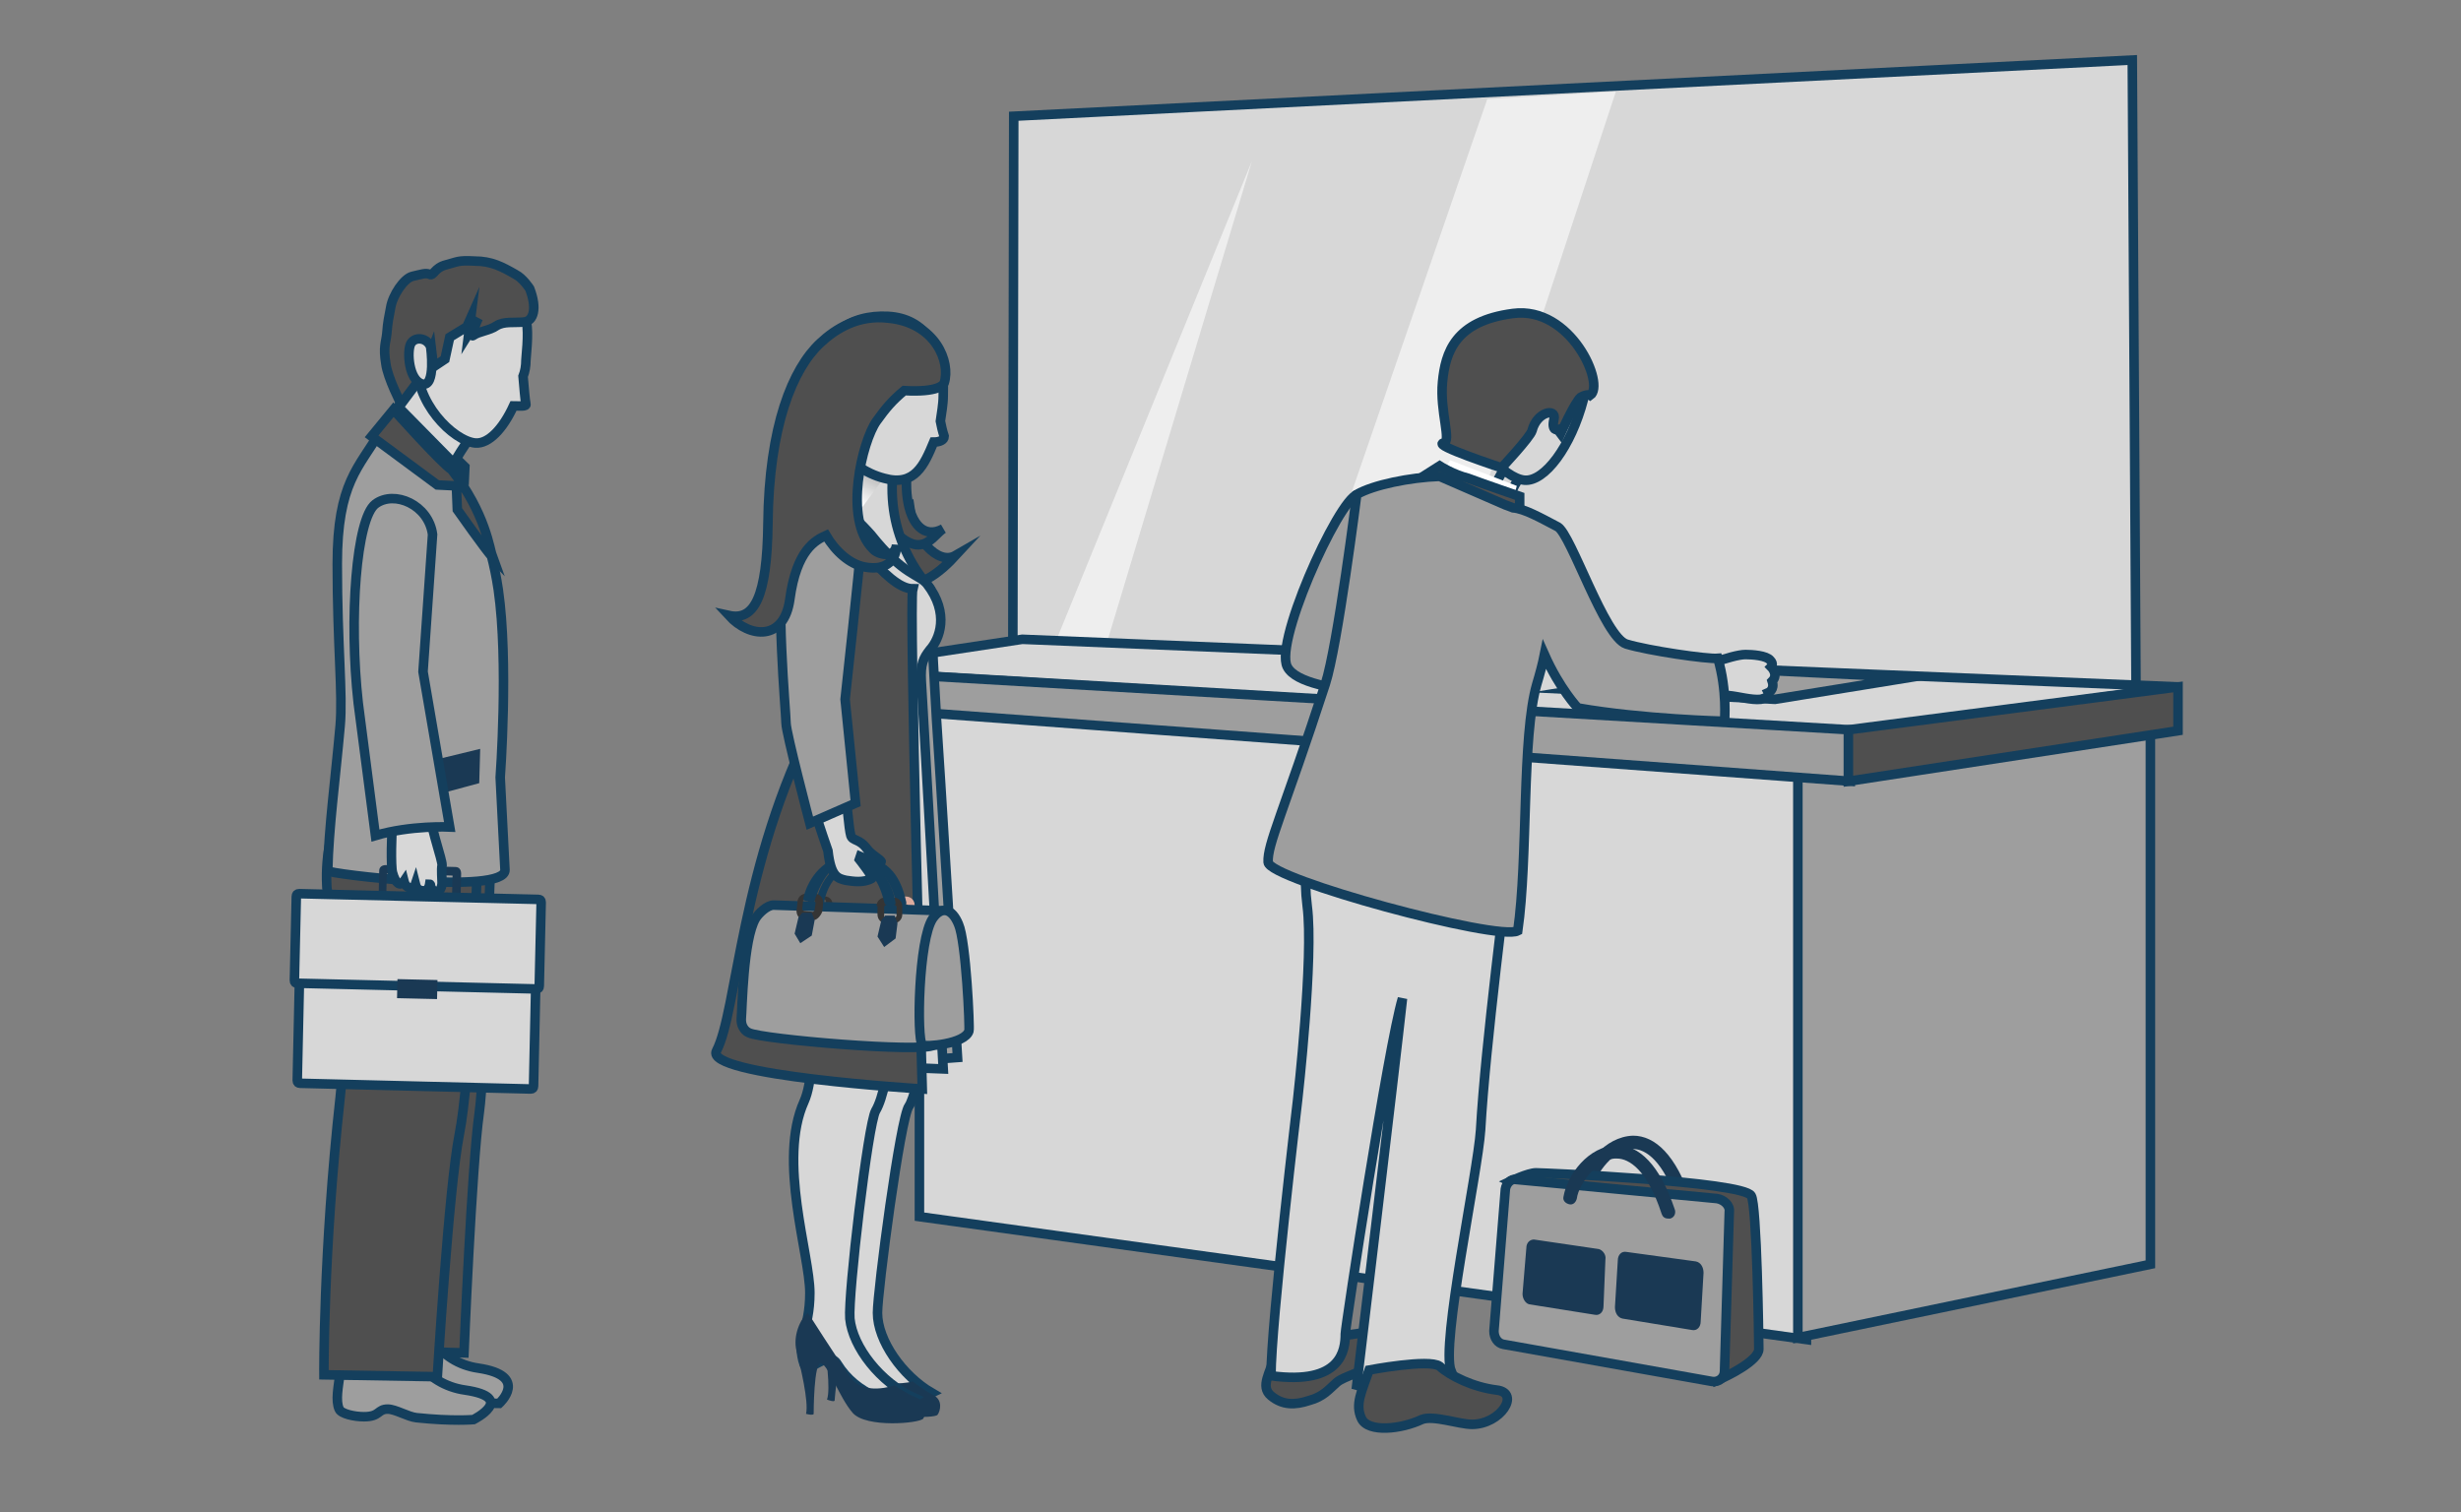 <?xml version="1.0" encoding="utf-8"?>
<!-- Generator: Adobe Illustrator 23.0.0, SVG Export Plug-In . SVG Version: 6.00 Build 0)  -->
<svg version="1.1" id="Layer_1" xmlns="http://www.w3.org/2000/svg" xmlns:xlink="http://www.w3.org/1999/xlink" x="0px" y="0px"
	 viewBox="0 0 258.3 158.7" enable-background="new 0 0 258.3 158.7" xml:space="preserve">
<rect x="0" y="0" width="258.3" height="158.7" fill="#808080" stroke="none"/>
<g>
	<g>
		<polygon fill="#D7D7D7" stroke="#143F5D" points="224.2,73.6 106.3,70.6 106.4,12.2 223.8,6.3 		"/>
		<polygon opacity="0.58" fill="#FFFFFF" points="131.4,16.9 109.6,70.3 115.2,70.7 		"/>
		<polygon opacity="0.58" fill="#FFFFFF" points="156.1,10.4 135.2,71 149.3,71.3 169.6,9.6 		"/>
	</g>
	<polygon fill="#D7D7D7" stroke="#143F5D" points="96.5,71.6 189.6,77.8 189.6,140.6 96.5,127.7 	"/>
	<g>
		<path fill="#4F4F4F" stroke="#143F5D" stroke-miterlimit="10" d="M133.7,142.5c-0.3,1.5-1.5,3-0.3,4c1.2,1,2.5,1,4,0.5
			c1.5-0.4,2.1-1.2,2.9-1.9c0.8-0.7,3-1.1,3.7-2c0.7-1,1.2-3.7,0-3.4c-1.2,0.3-4.8,0.7-4.8,0.7L133.7,142.5z"/>
		<path fill="#D7D7D7" stroke="#143F5D" d="M158.7,87.1c0,0-13.1-3.5-15.8-3c-0.3,0.1-0.6,0.2-0.8,0.4c-1.3-1.1-2.3-1.9-2.3-1.9
			c-1.2,2.7-3.4,6.2-2.6,12.5c0.7,5.3-1,20.3-1,20.3s-2.8,23.5-2.8,29c7.4,1,7.8-2.7,7.8-4.4c0-0.7,4.5-30.2,6-35.2
			c-0.8,7.3-4.8,40.6-4.8,40.6s4.4,1.2,9.9-1.5c-1.1-2.7,2.8-20.8,3.1-25.3C155.9,109.6,158.1,93.1,158.7,87.1z"/>
		<path fill="#4F4F4F" stroke="#143F5D" stroke-miterlimit="10" d="M143.7,143.8c-0.8,2.3-1.5,3.6-0.8,5.1c0.7,1.5,4.2,1.1,6.3,0.1
			c1.2-0.5,3.9,0.5,5.3,0.5c3,0,5.1-3.3,2.6-3.6c-2.5-0.3-4.9-1.5-6-2.5C150,142.6,143.7,143.8,143.7,143.8z"/>
	</g>
	<polygon fill="#9E9E9E" stroke="#143F5D" stroke-miterlimit="10" points="225.7,132.7 188.7,140.4 188.7,81.2 225.7,74 	"/>
	<g>
		<g>
			<polygon fill="#D7D7D7" stroke="#143F5D" points="194,76.8 86.1,70.3 107.3,67.1 228.7,72.1 			"/>
			<polygon fill="#9E9E9E" stroke="#143F5D" stroke-miterlimit="10" points="194.2,82 86.1,74 86.1,70.3 194.2,76.6 			"/>
			<polygon fill="#4F4F4F" stroke="#143F5D" stroke-miterlimit="10" points="228.6,76.7 194,82 194,76.6 228.6,72.1 			"/>
		</g>
		<g>
			<polygon fill="#9E9E9E" stroke="#143F5D" stroke-miterlimit="10" points="179.9,70.1 165.6,72.4 186.3,73.4 200.5,71.1 			"/>
			<g>
				<g>
					<g>
						<polygon fill="#7AA7D6" points="172.3,72.8 180.5,71.5 180.5,70.1 166.2,72.5 						"/>
					</g>
				</g>
			</g>
		</g>
	</g>
	<path fill="#9E9E9E" stroke="#143F5D" stroke-miterlimit="10" d="M142.8,52c-1.3-1.6-8.7,14.2-7.8,17.7c0.9,3.5,15.4,3.2,17.4,3.4
		c2,0.1-5.5-5.7-5.5-5.7l2.8-3.5l-6-3.5C143.7,60.4,143.1,52.4,142.8,52z"/>
	<g>
		<g>
			<g>
				<g>
					<path fill="#D7D7D7" stroke="#143F5D" d="M160.9,48.9c0.4-0.2,0.1-1.1-0.4-2l-0.9-0.9l-4.6,8.4l1.5,1.7l1.3-1.2
						C157.8,55,158.2,50.3,160.9,48.9z"/>
				</g>
				<path fill="#D7D7D7" stroke="#143F5D" d="M166.2,41.9c-1.3,5-4.1,8.7-6.2,8.5c-2.1-0.2-5.9-4.1-5.6-8.1c0.3-4,3.4-7.2,7.2-6.3
					C165.8,37,167.2,38.1,166.2,41.9z"/>
			</g>
			<path fill="#4F4F4F" stroke="#143F5D" stroke-miterlimit="10" d="M166.9,41.5c1.6-1.1-2-9.4-8.1-8.6c-6.1,0.8-7.1,4.1-7.4,7.2
				c-0.3,3.1,1,6.3,0.1,6.4c-1.2,0.2,6.1,2.6,6.1,2.6s3-3.2,3.2-3.9c0.5-2,2.6-2.4,2.3-1.2c-0.3,1.3,0.4,1.1,0.4,1.1l0.3,0.4
				c0,0,1.5-3.3,2.1-3.8C166.6,41.3,166.9,41.5,166.9,41.5z"/>
		</g>
		<polygon fill="#FFFFFF" points="151.4,49.7 152.2,48.3 159.2,51 158.7,52.8 		"/>
	</g>
	<path fill="#4F4F4F" stroke="#143F5D" stroke-miterlimit="10" d="M151.1,48.9l-2.2,1.4c0,0,5.8,3.6,7.7,3.7
		c1.9,0.2,2.9-0.3,2.9-0.3l0-1.6c0,0-3.8-1.3-5.4-1.9C152.5,49.8,151.1,48.9,151.1,48.9z"/>
	<g>
		<path fill="#D7D7D7" stroke="#143F5D" d="M180,69.5c1.1-0.4,2.5-0.8,3.2-0.8c0.7,0,2.2,0.1,2.6,0.6c0.4,0.4,0.1,0.7,0.1,0.7
			s0.8,0.8,0.1,1.5c0.3,0.9-0.4,1.2-0.4,1.2c0.2,0.4-0.4,0.6-0.8,0.7c-1,0.1-2.3-0.3-3.4-0.4c-0.4-0.1-3.5,1.6-4.1,1.8
			c-0.6,0.2-1.5-4.9-1.5-4.9L180,69.5z"/>
		<path fill="#9E9E9E" stroke="#143F5D" stroke-miterlimit="10" d="M180.3,69.1c-1.1,0.1-7.3-0.8-9.6-1.5
			c-2.3-0.7-5.8-11.5-7.2-12.3c-1.9-1-3.5-1.9-4.7-2c-0.5-0.2-0.8-0.3-0.8-0.3l-6.9-3c-3.1,0.1-7,0.9-8.7,1.9c0,0-2,15.9-3.3,19.9
			c-4.4,13.5-6.1,16.8-6,18.7c0.1,1.8,24.1,8.3,26.2,7.2c1.1-7.6,0.4-20.4,2-25.9c0.3-1,0.6-2.1,0.8-3.1c1.6,3.6,3.5,5.6,3.5,5.6
			c6.8,1.2,15.4,1.4,15.4,1.4S181.3,72.5,180.3,69.1z"/>
	</g>
	<g>
		<polygon fill="#143F5D" points="45.7,45.3 49.3,48.8 49.2,51 45,46.5 		"/>
		<path fill="#D7D7D7" stroke="#143F5D" d="M44.5,36.4c-0.1,1.6-2.7,6.5-4,8.5c-1.3,2-1.2,2.3-1.2,2.3l7.6,2.7c0,0,1.7-3.2,2.9-4.5
			C51,44,44.5,36.4,44.5,36.4z"/>
		<polygon fill="#143F5D" points="41.3,43.1 42.1,42.3 48.5,48.8 48.4,51.7 		"/>
		<path fill="#9E9E9E" stroke="#143F5D" stroke-miterlimit="10" d="M37.7,135.6c0.6,1.8,0.1,3.7-0.2,6.2c-0.3,2.4-0.9,4.2,1.5,4.8
			c2.4,0.6,13.4,0.7,13.4,0.7s3.2-2.9-2.2-3.7c-4.2-0.6-6.4-4.4-6.2-8C44.2,134.7,37.7,135.6,37.7,135.6z"/>
		<path fill="#4F4F4F" stroke="#143F5D" stroke-miterlimit="10" d="M51.6,88.2c-0.4,8.3-0.7,24.3-1.3,28.6
			c-0.8,5.7-1.6,25.2-1.6,25.2l-10.1-0.3c0,0-2.5-20.3,0.1-28.2c0.8-2.4-2.3-26.1-2.3-26.1L51.6,88.2z"/>
		<path fill="#9E9E9E" stroke="#143F5D" stroke-miterlimit="10" d="M35.9,137.9c0.6,1.8,0.1,3.7-0.2,6.2c-0.2,1.5-0.5,2.9-0.1,3.8
			c0.2,0.5,1.6,0.8,2.6,0.8c1.7,0,1.4-0.8,2.5-0.8c0.8,0,2.1,0.8,3,0.9c3.8,0.4,6,0.2,6,0.2s4.6-2.3-0.9-3.1
			c-4.2-0.6-6.7-4.4-6.5-7.9C42.3,137,35.9,137.9,35.9,137.9z"/>
		<path fill="#4F4F4F" stroke="#143F5D" stroke-miterlimit="10" d="M50.2,88.9c-0.4,8.3-0.8,24.2-2,30.2c-1.1,5.6-2.3,25.4-2.3,25.4
			l-11.9-0.2c0,0-0.1-12.8,1.7-29.1c0.6-5.3-0.1-10.3-0.4-18c0-1.2-1-3.2-1-4.2c-0.2-3.7,0.8-6.4,0.8-6.4L50.2,88.9z"/>
		<path fill="#9E9E9E" stroke="#143F5D" stroke-miterlimit="10" d="M53,91.3l-0.5-9.7c0,0,0.9-12.1-0.2-19.7
			c-0.8-5.4-2.5-8.8-4-10.7c-0.6-0.7-0.7-1.2-1.2-1.8c-1.9-1.9-7.2-4.1-7.2-4.1c-2.2,3.8-4.5,5.3-4.5,13.9c0,8.6,0.6,13.6,0.3,17
			c-0.5,5.6-1.2,10.7-1.3,15.2C34.3,91.7,53.1,94,53,91.3z"/>
		<path fill="#4F4F4F" stroke="#143F5D" stroke-miterlimit="10" d="M39,45.8l2.3-2.8c0,0,5.1,5.7,6.1,6.3c3.6,4.6,4,8.4,4.3,9.2
			c-0.6-0.6-3.7-5-3.7-5l-0.1-2.5l-2-0.1L39,45.8z"/>
		<g>
			<path fill="#1A3954" d="M47.6,96.7l-7.3-0.2l0,0c-0.4,0-0.7-0.3-0.6-0.7l0.1-4.4l0,0c0-0.4,0.3-0.6,0.7-0.6l7.3,0.2l0,0
				c0.4,0,0.6,0.3,0.6,0.7l-0.1,4.4l0,0C48.2,96.5,47.9,96.8,47.6,96.7L47.6,96.7z M40.5,95.7l6.9,0.2l0.1-4l-6.9-0.2L40.5,95.7
				L40.5,95.7z"/>
			<path fill="#D7D7D7" stroke="#143F5D" d="M31.2,113.4c0,0.2,0.1,0.3,0.3,0.3l24.2,0.6c0.2,0,0.3-0.1,0.3-0.3l0.4-18.4
				c0-0.2-0.1-0.3-0.3-0.3l-24.2-0.5c-0.2,0-0.3,0.1-0.3,0.3L31.2,113.4z"/>
			<path fill="#D7D7D7" stroke="#143F5D" d="M30.9,102.9c0,0.2,0.1,0.3,0.3,0.3l25.1,0.6c0.2,0,0.3-0.1,0.3-0.3l0.2-8.8
				c0-0.2-0.1-0.3-0.3-0.3l-25.1-0.6c-0.2,0-0.3,0.1-0.3,0.3L30.9,102.9z"/>
			
				<rect x="42.8" y="101.8" transform="matrix(2.319754e-02 -1 1 2.319754e-02 -61.122 145.206)" fill="#1A3954" width="2" height="4.2"/>
		</g>
		<path fill="#D7D7D7" stroke="#143F5D" d="M44.9,82.9c0,0.9,0.4,2.4,0.4,3.3c0,0.9,1.1,4,1.1,4.6c-0.1,0.5,0,1.4,0,1.9
			c-0.1,1.3-1.1,0.9-1.2,0.3c0-0.2-0.1-0.2-0.1-0.2s-0.1,0.7-0.6,0.7c-0.6,0-0.8-0.3-0.9-0.7c-0.2,0.6-1,0.5-1.2-0.3
			c-0.4,0.6-0.9,0.2-1.2-0.9c-0.2-0.7-0.1-4.2,0-5.2c0-1-0.7-3.9-0.7-3.9L44.9,82.9z"/>
		<polygon fill="#1A3954" points="43.4,80.3 50.4,78.6 50.3,82.2 42.9,84.2 		"/>
		<path fill="#9E9E9E" stroke="#143F5D" stroke-miterlimit="10" d="M45.4,56.1c-0.4-3.1-4-4.7-6-3.2c-2,1.5-2.8,12-1.8,20.9
			c0,0,1.7,13.2,1.8,13.9c3.7-1.1,7.8-0.9,7.8-0.9l-2.8-16.3L45.4,56.1z"/>
		<path fill="#D7D7D7" stroke="#143F5D" d="M55.2,37.8c0.4-4.5,0.4-6.3-4.2-7.5c-4.2-1-6.8,2.9-7.2,7.4c-0.4,4.5,3.8,8.6,6.1,8.8
			c1.4,0.1,2.9-1.5,4-3.9c0.6,0,1.4,0.1,1.3-0.2c-0.1-0.4-0.2-1.8-0.3-2.9C55.1,39,55.2,38.4,55.2,37.8z"/>
		<path fill="#4F4F4F" stroke="#143F5D" stroke-miterlimit="10" d="M55.6,30.3c0.8,2.1,0.4,3.4-0.6,3.5c-1.1,0.1-2.1-0.1-2.9,0.4
			c-0.7,0.5-1.9,0.6-2.4,1c-0.5,0.4,0.5-1.8,0.5-1.8l-1,1.6l0.2-1.6L49,34.3l-1.8,1.1l-0.5,2.3l-1.2,0.8l-0.2-1.7l-1.1,2.8l-2.1,2.8
			c0,0-1.4-2.7-1.6-4.2c-0.3-1.8,0-2.2,0.1-3.2c0.1-1.3,0.2-1.6,0.4-2.7c0.2-1.3,1.4-3.1,2.3-3.3c0.9-0.2,1.4-0.4,1.8-0.2
			c0.4,0.2,0.5-0.7,1.7-1c1.2-0.3,1.2-0.5,3-0.4c1.8,0,2.9,0.6,4.3,1.4C54.9,29.2,55.6,30.3,55.6,30.3z"/>
		<path fill="#D7D7D7" stroke="#143F5D" d="M45.2,36.4c-0.4-1-1.7-1.1-2.1-0.3c-0.4,0.8-0.2,3.8,1.2,4.2
			C45.8,40.7,45.2,36.4,45.2,36.4z"/>
	</g>
	<g>
		<path fill="#9E9E9E" stroke="#143F5D" stroke-miterlimit="10" d="M98.3,75.6c0.2,2.5,2.2,35.4,2.2,35.4s-6,0.5-8.1-0.1l2.5-51.2
			c0,0-0.4-1.3-0.4-2.9c1.5,1.3,3.2,5,3.2,6.1C97.6,63.8,98.3,75.6,98.3,75.6z"/>
		<g>
			<g>
				<path fill="#D7D7D7" stroke="#143F5D" d="M98.5,100.5c0.2,3-2.2,14.4-3.1,15.6c-0.9,1.2-3.3,19.4-3.3,21.7
					c0,2.9,2.6,6.6,5.7,8.4c-2,1-5.8-0.9-7.3-4c-0.8-1.7-3.1,0.9-3.4-0.3c-0.6-2.6,0.8-3.3,1.1-7.1c0.3-3.8-1.4-15.5,1.7-21.2
					c1.9-3.5-2.4-8.3-1.9-9.5C88.6,103.1,98.5,100.5,98.5,100.5z"/>
			</g>
			<path fill="#1A3954" d="M87.9,136.9c-0.8,0.5-1.7,2.2-1.5,3.7c0.3,1.5,0.8,5.2,0.4,6.3c0.8,0.3,0.8,0.1,0.8,0.1s0.4-5.3,1.2-4.9
				c0.7,0.4,1.5,3.6,2.7,5.2c1.2,1.6,6.6,1.6,6.9,1.2c0.3-0.4,0.6-1.6-0.5-2.1c-1.1-0.6-2.1-1.4-2.1-1.4s-3.3,0.9-4.4-1.2
				C90.4,141.6,87.9,136.9,87.9,136.9z"/>
		</g>
		<g>
			<g>
				<path fill="#D7D7D7" stroke="#143F5D" d="M93.7,101.6c0.4,3.1-0.2,12.3-1.8,15c-0.8,1.4-2.9,19.3-2.7,21.8
					c0.3,3,3.2,6.7,6.7,8.3c-2,1.2-6.1-0.4-8-3.5c-1-1.7-3.1,1.2-3.5,0c-0.9-2.6,0.6-3.5,0.6-7.5c0-4-3.4-13.9-0.6-20.1
					c1.7-3.8,0.2-13.9,0.6-15.3C85.4,99.1,93.7,101.6,93.7,101.6z"/>
			</g>
			<path fill="#1A3954" d="M84.8,137.8c-0.8,0.6-1.6,2.4-1.2,4c0.4,1.6,1.3,5.3,1,6.6c0.8,0.2,0.8,0,0.8,0s0-5.6,0.8-5.3
				c0.8,0.3,1.9,3.6,3.3,5.2c1.4,1.6,7,1.1,7.4,0.6c0.3-0.5,0.5-1.7-0.7-2.2c-1.2-0.5-2.3-1.3-2.3-1.3s-3.3,1.2-4.7-0.9
				C87.8,142.5,84.8,137.8,84.8,137.8z"/>
		</g>
		<path fill="#4F4F4F" stroke="#143F5D" stroke-miterlimit="10" d="M95.5,53.4c0.4,3,2.9,6,4.8,4.9c-1.2,1.3-4.7,4.8-6.6,1.6
			c-1.9-3.2-0.6-4.2-0.6-4.2L95.5,53.4z"/>
		<path fill="#4F4F4F" stroke="#143F5D" stroke-miterlimit="10" d="M97.4,43.2c-3.8,5.7-2.5,14.5,1.6,12.3c-1.1,0.7-2.1,3.1-4.9,0.5
			c-2.9-2.6-3.6-5.3-2.3-8.5c1.3-3.2,4.4-6.3,4.4-6.3L97.4,43.2z"/>
		<path fill="#D7D7D7" stroke="#143F5D" d="M95.1,44.3c-2.6,6.2-1.7,12.5,2.4,17.3c1.1,1.3-3.8,0.7-6.3-0.6
			c-2.2-1.1-4.1-2.8-5.5-3.2c1-1.1,2-12.3,3.2-13.6C91.4,41.8,95.1,44.3,95.1,44.3z"/>
		<path fill="#D7D7D7" stroke="#143F5D" d="M87.8,52.9c1.3,0.6,3.6,3.2,3.6,3.2c3.5,4.4,5,4.1,5.9,5.2c2.4,3.1,1.3,5.8,0.3,6.9
			c-0.7,0.9-1,1.5-0.9,3.3c0.1,1.3,2.3,40.7,2.3,40.7s-18.8-0.6-18.4-2.2c6.9-25.7,5.8-41.8,3.9-49.5C83.3,55.6,85.8,51.9,87.8,52.9
			z"/>
		<linearGradient id="SVGID_1_" gradientUnits="userSpaceOnUse" x1="86.317" y1="55.287" x2="91.437" y2="45.227">
			<stop  offset="0.346" style="stop-color:#FFFFFF"/>
			<stop  offset="0.697" style="stop-color:#B0B0B0"/>
		</linearGradient>
		<polygon fill="url(#SVGID_1_)" points="93.4,49.3 89.5,54.6 85.6,48.8 90,45.6 		"/>
		<path fill="#D7D7D7" stroke="#143F5D" d="M85.7,40.1c0.2-5,3.5-7.1,7.5-6.9c3.9,0.2,6,3.4,5.8,8.3c0,1-0.2,1.9-0.3,2.7
			c0.1,0.5,0.2,1,0.4,1.6c0,0.4-0.5,0.6-1.1,0.6c-1,2.4-2,4.7-5.2,3.8C88.9,49.2,85.5,45.1,85.7,40.1z"/>
		<path fill="#4F4F4F" stroke="#143F5D" stroke-miterlimit="10" d="M86.6,53c2.3,2.1,6.4,8.8,9.2,8.8c-0.4,1.5,1,52.5,1,52.5
			s-23-1.4-21.6-4c2.2-4.2,2.5-19.6,10.4-34.9c0.4-0.8-1.3-9.4-1.5-10c-0.2-0.6-1.5-7.1-1.5-7.1L86.6,53z"/>
		<g>
			<g>
				<path fill="#DDAC9E" d="M94.2,96.9L94.2,96.9L94.2,96.9L94.2,96.9c-0.5,0-0.9-0.4-0.9-0.9l0-0.9V95l0,0l0,0
					c0-0.5,0.4-0.8,0.9-0.9l0.9,0l0,0c0,0,0,0,0,0l0,0c0,0,0,0,0,0l0,0c0.5,0,0.9,0.4,0.9,0.9l0,0.9h0l0,0c0,0,0,0,0,0l0,0
					c0,0.5-0.4,0.9-0.9,0.9L94.2,96.9L94.2,96.9z M94.2,96.2C94.2,96.2,94.2,96.2,94.2,96.2L94.2,96.2
					C94.2,96.2,94.2,96.2,94.2,96.2l0.9,0l0,0c0.1,0,0.2-0.1,0.2-0.2l0,0c0,0,0,0,0,0l0,0c0,0,0,0,0,0l0,0l0-0.9l0,0
					c0-0.1-0.1-0.2-0.2-0.2v0l-0.9,0l0,0c-0.1,0-0.2,0.1-0.2,0.2l0,0c0,0,0,0,0,0.1l0,0.9l0,0C94,96.1,94.1,96.2,94.2,96.2
					L94.2,96.2C94.2,96.2,94.2,96.2,94.2,96.2L94.2,96.2z"/>
				<path fill="#353535" d="M86.5,96.6C86.5,96.6,86.5,96.6,86.5,96.6l-0.9,0l0,0c-0.5,0-0.8-0.4-0.8-0.9v0H85l-0.3,0l0.1-0.9l0,0
					c0-0.5,0.4-0.8,0.9-0.8l0,0c0.1,0,0.1,0,0.1,0l0.8,0.1l0,0c0.5,0,0.8,0.4,0.8,0.9l0,0c0,0.1,0,0.1,0,0.1l-0.1,0.9l0,0
					C87.3,96.2,86.9,96.6,86.5,96.6L86.5,96.6z M85.7,94.4l0-0.1L85.7,94.4L85.7,94.4L85.7,94.4L85.7,94.4c-0.1,0-0.2,0.1-0.3,0.2
					l-0.1,0.9v0l0,0c0,0.1,0.1,0.2,0.2,0.2l0.9,0l0,0c0,0,0,0,0,0l0,0c0.1,0,0.2-0.1,0.2-0.2l0.1-0.9l0,0c0,0,0,0,0,0l0,0
					c0-0.1-0.1-0.2-0.2-0.2L85.7,94.4L85.7,94.4z"/>
				<path fill="#143F5D" d="M94.8,95.2c0.2-0.1,0.4-0.3,0.3-0.6l0,0c-0.3-1.4-1.2-4.5-4.4-4.5l0,0c0,0-0.1,0-0.2,0l0,0
					c-2.6,0.1-4.2,1.9-4.8,4.3l0,0c-0.1,0.2,0.1,0.5,0.3,0.5l0,0c0.2,0.1,0.5-0.1,0.5-0.3l0,0c0.5-2.2,1.8-3.6,3.9-3.6l0,0
					c0,0,0,0,0.1,0l0,0c2.5,0,3.2,2.4,3.6,3.8l0,0c0.1,0.2,0.2,0.3,0.4,0.3l0,0C94.7,95.2,94.8,95.2,94.8,95.2L94.8,95.2z"/>
			</g>
			<path fill="#9E9E9E" stroke="#143F5D" stroke-miterlimit="10" d="M98,109.7c-1.2,0.8-18-0.6-19.4-1.3c0,0-0.8-0.3-0.8-1.4
				c0.1-1.1,0.2-8.4,1.5-10.6c0.3-0.5,1.2-1.4,1.9-1.4c0.6,0,17.9,0.6,17.9,0.6L98,109.7z"/>
			<path fill="#9E9E9E" stroke="#143F5D" stroke-miterlimit="10" d="M101.7,108.2c-0.4,1.4-4.6,1.7-4.9,1.5
				c-0.6-0.7-0.4-11.1,1.1-13.3c0.9-1.3,2-1.1,2.7,0.6C101.4,98.8,101.8,107.9,101.7,108.2z"/>
			<path fill="#353535" d="M93,96.9l-0.1,0l0,0l0,0c-0.4,0-0.8-0.4-0.8-0.9l0.3,0l-0.3,0l0-0.9l0.2,0H92l0,0c0-0.5,0.4-0.9,0.9-0.9
				l0.9,0v0l0,0c0,0,0,0,0,0l0,0c0,0,0,0,0,0l0,0c0.5,0,0.9,0.4,0.9,0.9l0,0.9l0,0l0,0c0,0,0,0,0,0l0,0c0,0.5-0.4,0.9-0.9,0.9
				L93,96.9L93,96.9z M93,96.3C93,96.3,93,96.3,93,96.3L93,96.3C93,96.3,93,96.3,93,96.3l0.9,0l0,0c0.1,0,0.2-0.1,0.2-0.2l0,0
				c0,0,0,0,0,0l0-0.9l0,0c0-0.1-0.1-0.2-0.2-0.2l-0.9,0l0,0c-0.1,0-0.2,0.1-0.2,0.2l0,0c0,0,0,0,0,0.1l0,0.9l0,0
				C92.7,96.2,92.9,96.3,93,96.3L93,96.3C93,96.3,93,96.3,93,96.3L93,96.3z"/>
			<path fill="#353535" d="M85.3,96.6L85.3,96.6l-0.9-0.1l0,0c-0.5,0-0.8-0.4-0.8-0.9v0h0.3l-0.3,0l0.1-0.9l0,0
				c0-0.5,0.4-0.9,0.9-0.9l0,0c0.1,0,0.1,0,0.1,0l0.8,0l0,0c0.5,0,0.9,0.4,0.9,0.9l0,0c0,0.1,0,0.1,0,0.1l-0.1,0.9l0,0
				C86.1,96.2,85.7,96.6,85.3,96.6L85.3,96.6z M85.6,94.8L85.6,94.8L85.6,94.8L85.6,94.8c0-0.1-0.1-0.3-0.2-0.3l-0.9-0.1l0-0.1v0
				l0,0v0l0,0c-0.1,0-0.2,0.1-0.2,0.2l-0.1,0.9v0l0,0c0,0.1,0.1,0.2,0.2,0.2l0.9,0.1l0,0c0,0,0,0,0,0l0,0c0.1,0,0.2-0.1,0.2-0.2
				L85.6,94.8L85.6,94.8z"/>
			<polygon fill="#1A3954" points="93.9,96.1 94.2,96.9 94,98.5 92.8,99.4 92.1,98.3 92.5,96.6 92.9,96.1 			"/>
			<polygon fill="#1A3954" points="85.2,95.8 85.5,96.6 85.2,98.2 84,99 83.4,98 83.8,96.3 84.2,95.8 			"/>
			<path fill="#143F5D" d="M94,94.8c0,0.4-0.9,0.4-1.1,0.1c-0.2-0.2-0.3-2.2-2-3.7c-1.2-1.1-2.9-0.5-3.5,0c-1.3,1.2-1.9,3.3-1.9,3.4
				c0,0.1-1.2,0-1.2-0.2c0-0.2,0.6-3.1,3.3-4.3C89.5,89.3,93.4,90.6,94,94.8z"/>
		</g>
		<path fill="#D7D7D7" stroke="#143F5D" d="M88.1,57.5c-1.6-0.3-3.2-0.8-4.5,2.3c-1.3,3.1-0.3,17.1-0.3,17.1S84,81,86.9,89.3
			c0.3,2.7,1,2.9,1.9,3.1c0.7,0.1,1.8,0.3,2.7-0.2c0.2-0.1-1.3-2-1.3-2l0.1-0.3c0,0,1.4,0.6,2,0.6c0.7,0-0.7-0.6-1.3-1.4
			c-0.8-1.1-1.5-0.8-1.7-1.4c-0.4-1.3-1.1-12.4-1.1-13.5c0-3.1-0.2-11.3,0-13.8C88.5,57.5,88.1,57.5,88.1,57.5z"/>
		<path fill="#9E9E9E" stroke="#143F5D" stroke-miterlimit="10" d="M90.3,57.9c0,0.8-1.6,15.5-1.6,15.5l1.1,10.9L85,86.4
			c0,0-2.5-9.5-2.5-10.5c0-1-1.2-14-0.1-17.3c0.8-2.6,3.2-6.8,4.7-4.9C88.5,55.5,90.3,57.9,90.3,57.9z"/>
		<path fill="#4F4F4F" stroke="#143F5D" stroke-miterlimit="10" d="M93.3,33.4c-3.2-0.4-5.6,1.1-7.2,2.6c-2.9,2.7-5.4,8.7-5.5,19
			c-0.1,7.6-1.4,10.2-4.1,9.6c2.2,2.4,5.8,2.7,6.4-1.7c0.7-5.2,2.7-6.2,3.8-6.7c1,1.7,2.5,3,4,3.3c2.5,0.5,3.4-0.9,3.4-2.3
			c-0.2,1.5-2,1-2.5,0.4c-3.1-3.1-1.1-11.3,0.4-13.4c1-1.4,1.7-2.2,2.9-3.2c3.6,0.2,4.1-0.6,4.2-0.8C99.8,38,98.2,33.9,93.3,33.4z"
			/>
	</g>
	<g>
		<path fill="#1A3954" d="M176.1,126.4c-1.5-4.6-3.4-5.8-4.7-5.8l0,0c-1.9-0.1-4,2.6-4.2,4.2l0,0h0c-0.1,0.4-0.4,0.7-0.8,0.6l0,0
			c-0.4-0.1-0.7-0.4-0.6-0.8l0,0c0.4-2.3,2.6-5.3,5.6-5.4l0,0c2.3,0,4.5,2,6.1,6.8l0,0c0.1,0.4-0.1,0.8-0.5,0.9l0,0
			c-0.1,0-0.2,0-0.2,0l0,0C176.5,126.8,176.2,126.7,176.1,126.4L176.1,126.4z"/>
		<path fill="#4F4F4F" stroke="#143F5D" stroke-miterlimit="10" d="M180.2,144.9c1.2-0.5,4.4-2.1,4.4-3.3c0-1.2-0.2-15.2-0.8-16.1
			c-0.9-1.5-21.8-2.4-22.6-2.4c-0.8,0-2.7,0.9-2.7,0.9l19.2,8.9L180.2,144.9z"/>
		<path fill="#9E9E9E" stroke="#143F5D" stroke-miterlimit="10" d="M181,143.9c0,0.7-0.6,1.2-1.3,1.1l-21.9-3.9
			c-0.6-0.1-1-0.7-1-1.4l1.2-14.9c0.1-0.6,0.6-1.1,1.1-1l21.1,2c0.7,0.1,1.4,0.7,1.3,1.4L181,143.9z"/>
		<g>
			<path fill="#1A3954" d="M168.3,137.1c0,0.6-0.4,1-0.9,0.9l-6.9-1.1c-0.4-0.1-0.7-0.6-0.7-1.1l0.4-4.8c0-0.6,0.4-0.9,0.8-0.9
				l6.8,1c0.4,0.1,0.8,0.6,0.7,1.1L168.3,137.1z"/>
			<path fill="#1A3954" d="M178.5,138.7c0,0.6-0.4,1-0.9,0.9l-7.3-1.2c-0.5-0.1-0.8-0.6-0.8-1.2l0.3-4.9c0-0.6,0.4-1,0.9-0.9l7.3,1
				c0.5,0.1,0.8,0.6,0.8,1.2L178.5,138.7z"/>
		</g>
		<path fill="#1A3954" d="M174.4,127.4c-1.5-4.6-3.4-5.8-4.7-5.8l0,0c-1.9-0.1-4,2.6-4.2,4.2l0,0h0c-0.1,0.4-0.4,0.7-0.8,0.6l0,0
			c-0.4-0.1-0.7-0.4-0.6-0.8l0,0c0.4-2.3,2.6-5.3,5.6-5.4l0,0c2.3,0,4.5,2,6.1,6.8l0,0c0.1,0.4-0.1,0.8-0.5,0.9l0,0
			c-0.1,0-0.2,0-0.2,0l0,0C174.7,127.9,174.5,127.7,174.4,127.4L174.4,127.4z"/>
	</g>
</g>
</svg>
